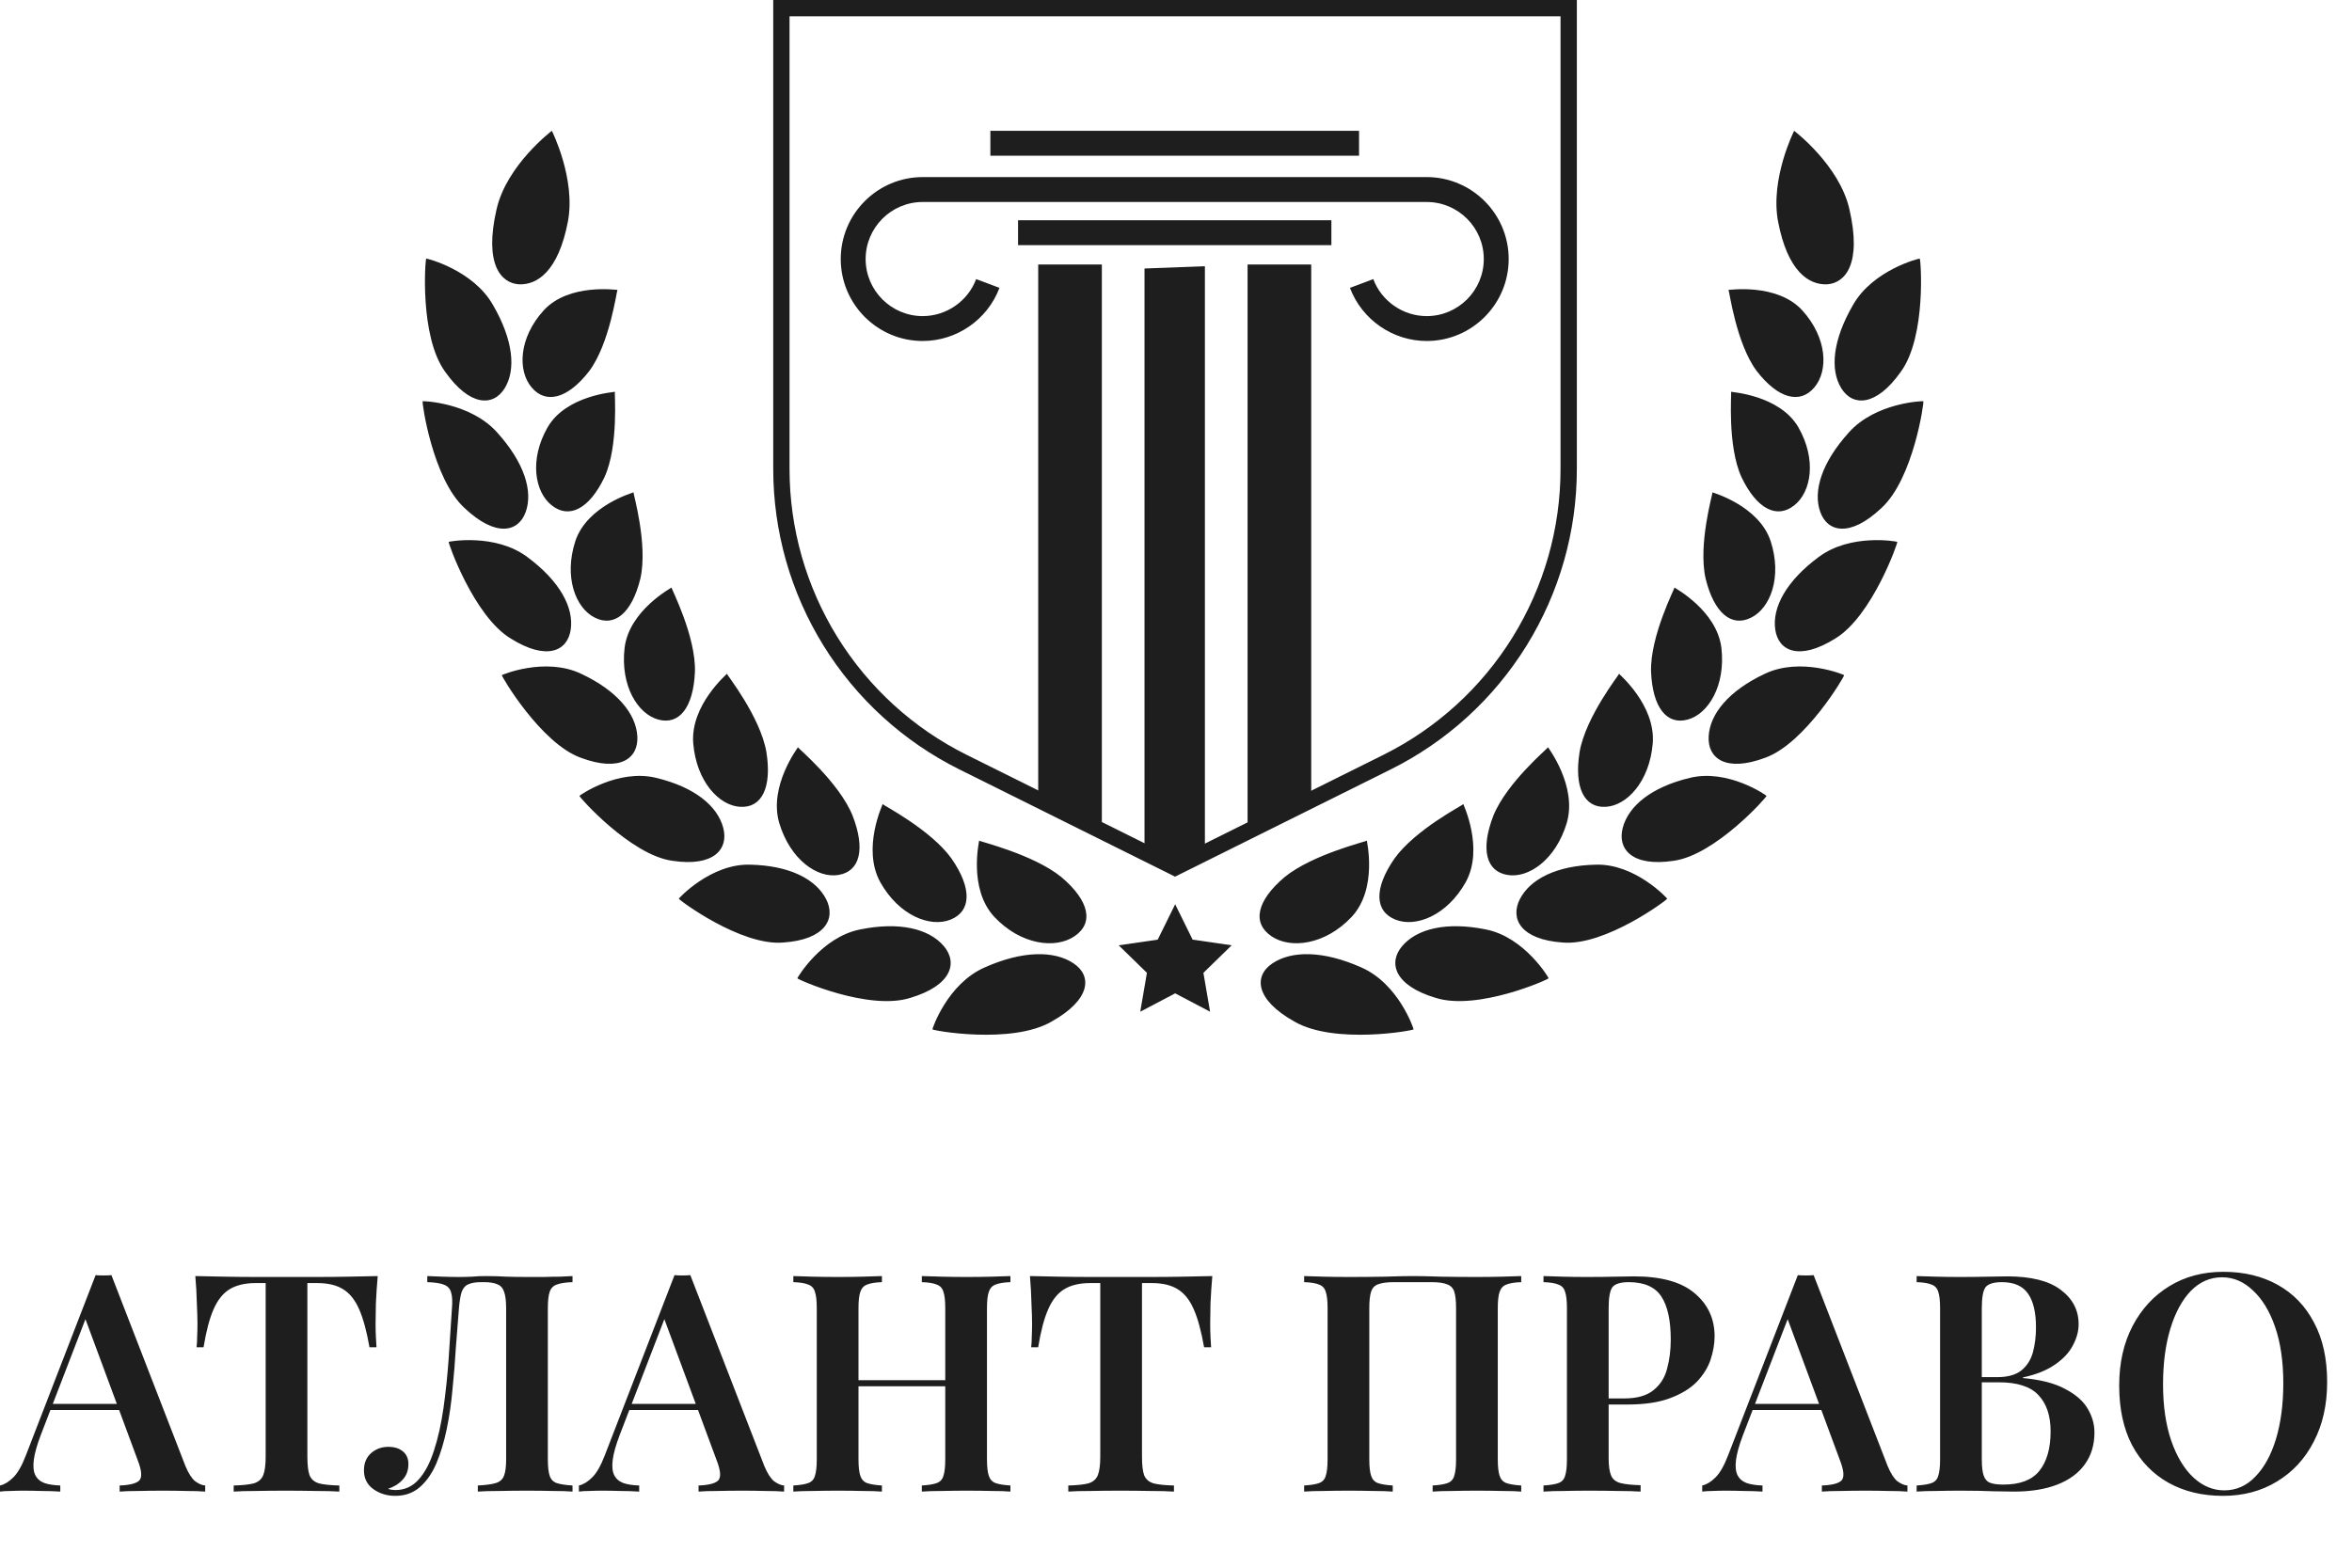 <?xml version="1.0" encoding="UTF-8"?> <svg xmlns="http://www.w3.org/2000/svg" width="309" height="206" viewBox="0 0 309 206" fill="none"><path d="M174.914 28.942H133.749V32.214H174.914V28.942Z" fill="#1E1E1E"></path><path d="M178.548 17.189H130.113V20.461H178.548V17.189Z" fill="#1E1E1E"></path><path d="M121.224 23.27C115.286 23.27 110.455 28.101 110.455 34.039C110.455 39.977 115.286 44.808 121.224 44.808C125.686 44.808 129.739 42.002 131.308 37.826L128.245 36.676C127.153 39.583 124.331 41.537 121.224 41.537C117.09 41.537 113.726 38.174 113.726 34.039C113.726 29.905 117.089 26.542 121.224 26.542H187.438C191.572 26.542 194.936 29.905 194.936 34.039C194.936 38.173 191.573 41.537 187.438 41.537C184.331 41.537 181.509 39.584 180.417 36.676L177.354 37.826C178.923 42.002 182.975 44.808 187.438 44.808C193.376 44.808 198.207 39.977 198.207 34.039C198.207 28.101 193.376 23.27 187.438 23.27H121.224Z" fill="#1E1E1E"></path><path d="M150.365 112.5C151.417 112.127 152.484 113.901 153.557 113.594C154.227 113.403 154.898 113.225 155.57 113.062C156.51 112.834 157.419 112.612 158.297 112.396V34.981L150.363 35.282V112.5H150.365Z" fill="#1E1E1E"></path><path d="M163.904 34.759C163.904 35.209 163.904 53.254 163.904 67.182C163.904 72.551 163.904 77.309 163.904 80.21V109.26L172.265 105.102V78.031C172.265 75.106 172.265 69.75 172.265 63.78C172.265 50.955 172.265 35.29 172.265 34.76H163.904V34.759Z" fill="#1E1E1E"></path><path d="M136.398 74.078V91.279V105.059L144.759 109.217V86.195C144.759 82.93 144.759 78.042 144.759 72.559C144.759 56.729 144.759 35.921 144.759 34.759H136.398V74.078Z" fill="#1E1E1E"></path><path d="M154.374 115.194L126.052 101.11C118.698 97.453 112.524 91.829 108.198 84.848C103.872 77.866 101.586 69.834 101.586 61.62V0H207.162V61.62C207.162 69.834 204.875 77.866 200.55 84.848C196.224 91.83 190.05 97.453 182.696 101.11L154.374 115.194ZM103.727 2.14V61.619C103.727 69.434 105.903 77.076 110.018 83.719C114.134 90.362 120.008 95.713 127.005 99.192L154.373 112.801L181.741 99.192C188.738 95.712 194.612 90.362 198.728 83.719C202.844 77.076 205.019 69.434 205.019 61.619V2.14H103.727Z" fill="#1E1E1E"></path><path d="M125.003 112.81C122.264 108.994 115.941 105.76 115.96 105.663C116.001 105.656 113.202 111.461 115.641 115.908C118.116 120.336 122.236 121.915 124.89 120.838C127.61 119.743 127.728 116.743 125.003 112.81ZM69.846 50.907C71.718 53.136 74.597 52.403 77.415 48.755C80.132 45.123 81.025 38.12 81.124 38.094C81.144 38.133 74.781 37.144 71.441 40.772C68.127 44.414 67.993 48.73 69.846 50.907ZM71.954 56.131C69.508 60.385 70.251 64.662 72.493 66.41C74.766 68.213 77.41 66.897 79.412 62.708C81.316 58.568 80.697 51.528 80.784 51.482C80.814 51.523 74.436 51.885 71.954 56.131ZM141.171 123.022C143.726 121.294 143.13 118.373 139.438 115.249C135.722 112.234 128.631 110.564 128.635 110.459C128.679 110.436 127.158 116.734 130.625 120.474C134.122 124.195 138.69 124.721 141.171 123.022ZM55.529 52.723C55.388 52.693 56.81 62.931 61.054 66.779C65.142 70.629 68.112 69.941 69.067 67.273C70.046 64.54 68.879 60.776 65.325 56.839C61.788 52.868 55.547 52.682 55.529 52.723ZM58.95 71.202C58.818 71.202 62.243 80.986 67.112 83.913C71.826 86.856 74.573 85.562 74.981 82.723C75.403 79.816 73.528 76.344 69.287 73.202C65.067 70.032 58.965 71.162 58.95 71.202ZM112.005 107.161C110.231 102.804 104.802 98.279 104.83 98.193C104.874 98.193 100.959 103.257 102.368 108.123C103.819 112.983 107.402 115.436 110.153 114.971C112.971 114.516 113.733 111.601 112.005 107.161ZM64.758 40.062C62.13 35.449 56.035 33.943 56.004 33.979C55.861 33.926 55.086 44.228 58.495 48.867C61.745 53.458 64.817 53.422 66.299 51.025C67.817 48.579 67.431 44.66 64.758 40.062ZM122.498 135.254C122.396 135.4 132.883 137.299 138.148 134.242C143.31 131.358 143.518 128.242 141.038 126.587C138.503 124.886 134.327 124.916 129.393 127.112C124.445 129.263 122.471 135.216 122.498 135.254ZM89.181 118.087C89.066 118.168 97.317 124.345 102.91 123.85C108.397 123.474 109.858 120.743 108.536 118.153C107.178 115.505 103.69 113.728 98.535 113.621C93.388 113.474 89.172 118.043 89.181 118.087ZM104.756 128.543C104.646 128.657 114.117 132.881 119.612 131.119C125.015 129.504 125.882 126.512 123.976 124.297C122.028 122.027 118.15 121.096 113.035 122.127C107.913 123.119 104.737 128.502 104.756 128.543ZM74.606 29.134C75.681 23.508 72.501 17.188 72.501 17.188C72.501 17.188 66.593 21.658 65.251 27.441C63.556 34.747 65.834 37.192 68.147 37.357C70.591 37.484 73.362 35.618 74.606 29.134ZM100.683 98.795C99.874 94.166 95.463 88.618 95.499 88.54C95.543 88.555 90.677 92.641 91.076 97.68C91.501 102.717 94.484 105.874 97.254 106.02C100.078 106.181 101.439 103.497 100.683 98.795ZM76.126 104.579C76.001 104.633 82.85 112.392 88.371 113.116C93.778 113.923 95.76 111.582 95.017 108.774C94.257 105.892 91.234 103.418 86.207 102.215C81.186 100.982 76.123 104.532 76.126 104.579ZM65.933 88.717C65.805 88.745 71.04 97.698 76.326 99.579C81.481 101.505 83.897 99.65 83.731 96.756C83.572 93.799 81.076 90.754 76.356 88.54C71.642 86.291 65.944 88.672 65.933 88.717ZM78.132 81.15C80.694 82.459 83.001 80.602 84.124 76.054C85.162 71.551 83.156 64.747 83.228 64.697C83.263 64.717 77.147 66.409 75.585 71.107C74.056 75.832 75.621 79.895 78.132 81.15ZM91.299 88.254C91.43 83.586 88.163 77.275 88.219 77.206C88.257 77.232 82.654 80.18 82.055 85.151C81.489 90.138 83.799 93.829 86.487 94.555C89.23 95.304 91.103 92.987 91.299 88.254Z" fill="#1E1E1E"></path><path d="M183.319 120.837C185.973 121.914 190.094 120.335 192.569 115.907C195.008 111.461 192.21 105.656 192.25 105.662C192.269 105.759 185.946 108.993 183.207 112.809C180.482 116.743 180.601 119.743 183.319 120.837ZM236.769 40.772C233.429 37.144 227.065 38.133 227.085 38.094C227.186 38.12 228.077 45.123 230.794 48.755C233.613 52.403 236.492 53.136 238.364 50.907C240.217 48.73 240.082 44.414 236.769 40.772ZM227.427 51.482C227.514 51.528 226.895 58.568 228.798 62.708C230.8 66.897 233.445 68.213 235.718 66.41C237.959 64.662 238.702 60.385 236.257 56.131C233.774 51.885 227.397 51.523 227.427 51.482ZM177.584 120.474C181.051 116.734 179.531 110.436 179.574 110.459C179.578 110.565 172.487 112.234 168.771 115.249C165.079 118.373 164.483 121.294 167.038 123.022C169.52 124.721 174.089 124.195 177.584 120.474ZM242.885 56.839C239.331 60.776 238.163 64.54 239.143 67.273C240.097 69.941 243.067 70.628 247.155 66.779C251.399 62.931 252.822 52.693 252.68 52.723C252.662 52.682 246.423 52.868 242.885 56.839ZM238.922 73.203C234.682 76.345 232.807 79.817 233.229 82.724C233.636 85.563 236.383 86.857 241.097 83.914C245.966 80.987 249.392 71.203 249.259 71.203C249.244 71.162 243.142 70.032 238.922 73.203ZM198.058 114.971C200.809 115.437 204.392 112.984 205.843 108.123C207.252 103.257 203.337 98.193 203.38 98.193C203.409 98.279 197.979 102.803 196.205 107.161C194.477 111.601 195.239 114.516 198.058 114.971ZM241.91 51.024C243.392 53.421 246.465 53.457 249.715 48.866C253.123 44.227 252.348 33.925 252.206 33.978C252.173 33.942 246.079 35.448 243.451 40.061C240.779 44.66 240.392 48.579 241.91 51.024ZM178.818 127.112C173.884 124.916 169.707 124.885 167.173 126.587C164.693 128.242 164.901 131.358 170.063 134.242C175.328 137.299 185.815 135.4 185.713 135.254C185.739 135.216 183.766 129.263 178.818 127.112ZM209.674 113.621C204.52 113.728 201.033 115.504 199.675 118.153C198.353 120.743 199.814 123.475 205.301 123.85C210.894 124.345 219.145 118.168 219.029 118.087C219.037 118.043 214.822 113.474 209.674 113.621ZM195.175 122.126C190.06 121.095 186.182 122.027 184.234 124.296C182.328 126.511 183.195 129.503 188.598 131.118C194.093 132.88 203.565 128.656 203.454 128.542C203.473 128.502 200.298 123.119 195.175 122.126ZM240.063 37.358C242.376 37.193 244.653 34.748 242.959 27.442C241.617 21.659 235.709 17.189 235.709 17.189C235.709 17.189 232.528 23.508 233.603 29.135C234.849 35.618 237.619 37.484 240.063 37.358ZM210.955 106.02C213.725 105.874 216.709 102.717 217.134 97.68C217.533 92.641 212.668 88.555 212.711 88.54C212.746 88.619 208.336 94.167 207.527 98.795C206.772 103.497 208.133 106.181 210.955 106.02ZM222.002 102.216C216.976 103.419 213.953 105.893 213.192 108.775C212.45 111.583 214.432 113.923 219.839 113.117C225.36 112.393 232.209 104.634 232.083 104.58C232.088 104.532 227.024 100.982 222.002 102.216ZM231.855 88.54C227.134 90.755 224.639 93.799 224.48 96.756C224.314 99.65 226.729 101.505 231.884 99.579C237.171 97.698 242.406 88.745 242.277 88.717C242.267 88.672 236.567 86.291 231.855 88.54ZM232.624 71.107C231.063 66.409 224.947 64.717 224.982 64.697C225.054 64.747 223.048 71.551 224.086 76.054C225.208 80.603 227.516 82.459 230.077 81.15C232.588 79.895 234.154 75.832 232.624 71.107ZM221.723 94.554C224.411 93.828 226.721 90.137 226.155 85.15C225.555 80.179 219.952 77.231 219.99 77.205C220.046 77.274 216.78 83.585 216.911 88.253C217.107 92.987 218.98 95.304 221.723 94.554Z" fill="#1E1E1E"></path><path d="M154.391 118.825L156.684 123.472L161.812 124.217L158.101 127.834L158.977 132.941L154.391 130.529L149.804 132.941L150.68 127.834L146.97 124.217L152.098 123.472L154.391 118.825Z" fill="#1E1E1E"></path><path d="M14.64 167.56L24.36 192.64C24.76 193.6 25.187 194.267 25.64 194.64C26.12 194.987 26.56 195.173 26.96 195.2V196C26.267 195.947 25.427 195.92 24.44 195.92C23.48 195.893 22.493 195.88 21.48 195.88C20.307 195.88 19.213 195.893 18.2 195.92C17.187 195.92 16.36 195.947 15.72 196V195.2C17.08 195.147 17.947 194.92 18.32 194.52C18.693 194.093 18.613 193.2 18.08 191.84L11.04 172.84L11.76 171.96L5.36 188.56C4.853 189.893 4.547 190.987 4.44 191.84C4.333 192.693 4.4 193.36 4.64 193.84C4.88 194.32 5.28 194.667 5.84 194.88C6.4 195.067 7.093 195.173 7.92 195.2V196C7.067 195.947 6.24 195.92 5.44 195.92C4.64 195.893 3.84 195.88 3.04 195.88C2.453 195.88 1.893 195.893 1.36 195.92C0.853 195.92 0.4 195.947 -1.09971e-05 196V195.2C0.587 195.067 1.16 194.72 1.72 194.16C2.307 193.6 2.867 192.627 3.4 191.24L12.56 167.56C12.88 167.587 13.227 167.6 13.6 167.6C13.973 167.6 14.32 167.587 14.64 167.56ZM18.12 184.48V185.28H6.2L6.6 184.48H18.12ZM49.623 167.68C49.516 168.907 49.436 170.107 49.383 171.28C49.356 172.427 49.343 173.307 49.343 173.92C49.343 174.533 49.356 175.107 49.383 175.64C49.409 176.173 49.436 176.64 49.462 177.04H48.542C48.169 174.907 47.716 173.24 47.182 172.04C46.649 170.813 45.943 169.933 45.062 169.4C44.209 168.867 43.076 168.6 41.663 168.6H40.383V191.4C40.383 192.493 40.476 193.307 40.663 193.84C40.876 194.373 41.289 194.733 41.903 194.92C42.516 195.08 43.409 195.173 44.583 195.2V196C43.782 195.947 42.742 195.92 41.462 195.92C40.182 195.893 38.876 195.88 37.542 195.88C36.156 195.88 34.849 195.893 33.623 195.92C32.422 195.92 31.449 195.947 30.703 196V195.2C31.849 195.173 32.729 195.08 33.343 194.92C33.956 194.733 34.369 194.373 34.583 193.84C34.796 193.307 34.903 192.493 34.903 191.4V168.6H33.583C32.196 168.6 31.062 168.867 30.183 169.4C29.302 169.933 28.596 170.813 28.062 172.04C27.529 173.24 27.089 174.907 26.742 177.04H25.823C25.876 176.64 25.902 176.173 25.902 175.64C25.929 175.107 25.942 174.533 25.942 173.92C25.942 173.307 25.916 172.427 25.863 171.28C25.836 170.107 25.769 168.907 25.663 167.68C26.836 167.707 28.129 167.733 29.543 167.76C30.956 167.787 32.369 167.8 33.782 167.8C35.196 167.8 36.489 167.8 37.663 167.8C38.809 167.8 40.089 167.8 41.502 167.8C42.916 167.8 44.329 167.787 45.742 167.76C47.156 167.733 48.449 167.707 49.623 167.68ZM75.215 167.68V168.48C74.309 168.507 73.615 168.613 73.135 168.8C72.682 168.96 72.375 169.28 72.215 169.76C72.055 170.213 71.975 170.933 71.975 171.92V191.76C71.975 192.72 72.055 193.44 72.215 193.92C72.375 194.4 72.682 194.72 73.135 194.88C73.615 195.04 74.309 195.147 75.215 195.2V196C74.575 195.947 73.709 195.92 72.615 195.92C71.522 195.893 70.375 195.88 69.175 195.88C67.975 195.88 66.789 195.893 65.615 195.92C64.469 195.92 63.522 195.947 62.775 196V195.2C63.815 195.147 64.602 195.04 65.135 194.88C65.669 194.72 66.029 194.4 66.215 193.92C66.402 193.44 66.495 192.72 66.495 191.76V171.92C66.495 170.933 66.402 170.2 66.215 169.72C66.055 169.24 65.762 168.92 65.335 168.76C64.935 168.573 64.349 168.48 63.575 168.48H63.215C62.495 168.48 61.935 168.573 61.535 168.76C61.135 168.92 60.842 169.253 60.655 169.76C60.495 170.24 60.375 170.96 60.295 171.92C60.162 173.493 60.029 175.187 59.895 177C59.789 178.813 59.642 180.64 59.455 182.48C59.295 184.32 59.042 186.08 58.695 187.76C58.349 189.44 57.895 190.947 57.335 192.28C56.775 193.587 56.055 194.627 55.175 195.4C54.295 196.173 53.215 196.56 51.935 196.56C50.842 196.56 49.882 196.267 49.055 195.68C48.229 195.093 47.815 194.267 47.815 193.2C47.815 192.267 48.122 191.52 48.735 190.96C49.375 190.4 50.135 190.12 51.015 190.12C51.815 190.12 52.455 190.32 52.935 190.72C53.415 191.12 53.655 191.667 53.655 192.36C53.655 193.213 53.402 193.907 52.895 194.44C52.415 194.973 51.775 195.373 50.975 195.64C51.135 195.693 51.295 195.733 51.455 195.76C51.642 195.787 51.802 195.8 51.935 195.8C53.162 195.8 54.189 195.333 55.015 194.4C55.842 193.467 56.509 192.2 57.015 190.6C57.549 188.973 57.962 187.133 58.255 185.08C58.549 183.027 58.775 180.88 58.935 178.64C59.095 176.373 59.242 174.133 59.375 171.92C59.455 170.987 59.415 170.28 59.255 169.8C59.122 169.32 58.802 168.987 58.295 168.8C57.815 168.613 57.095 168.507 56.135 168.48V167.68C56.695 167.707 57.362 167.733 58.135 167.76C58.909 167.787 59.615 167.8 60.255 167.8C60.869 167.8 61.455 167.787 62.015 167.76C62.602 167.707 63.189 167.68 63.775 167.68C64.789 167.68 65.709 167.707 66.535 167.76C67.362 167.787 68.349 167.8 69.495 167.8C70.135 167.8 70.802 167.8 71.495 167.8C72.215 167.773 72.909 167.76 73.575 167.76C74.242 167.733 74.789 167.707 75.215 167.68ZM90.695 167.56L100.415 192.64C100.815 193.6 101.241 194.267 101.695 194.64C102.175 194.987 102.615 195.173 103.015 195.2V196C102.321 195.947 101.481 195.92 100.495 195.92C99.535 195.893 98.548 195.88 97.535 195.88C96.361 195.88 95.268 195.893 94.255 195.92C93.241 195.92 92.415 195.947 91.775 196V195.2C93.135 195.147 94.001 194.92 94.375 194.52C94.748 194.093 94.668 193.2 94.135 191.84L87.095 172.84L87.815 171.96L81.415 188.56C80.908 189.893 80.601 190.987 80.495 191.84C80.388 192.693 80.455 193.36 80.695 193.84C80.935 194.32 81.335 194.667 81.895 194.88C82.455 195.067 83.148 195.173 83.975 195.2V196C83.121 195.947 82.295 195.92 81.495 195.92C80.695 195.893 79.895 195.88 79.095 195.88C78.508 195.88 77.948 195.893 77.415 195.92C76.908 195.92 76.455 195.947 76.055 196V195.2C76.641 195.067 77.215 194.72 77.775 194.16C78.361 193.6 78.921 192.627 79.455 191.24L88.615 167.56C88.935 167.587 89.281 167.6 89.655 167.6C90.028 167.6 90.375 167.587 90.695 167.56ZM94.175 184.48V185.28H82.255L82.655 184.48H94.175ZM121.106 196V195.2C121.986 195.147 122.639 195.04 123.066 194.88C123.519 194.72 123.812 194.4 123.946 193.92C124.106 193.44 124.186 192.72 124.186 191.76V171.92C124.186 170.933 124.106 170.213 123.946 169.76C123.812 169.28 123.519 168.96 123.066 168.8C122.639 168.613 121.986 168.507 121.106 168.48V167.68C121.826 167.707 122.719 167.733 123.786 167.76C124.852 167.787 125.919 167.8 126.986 167.8C128.159 167.8 129.252 167.787 130.266 167.76C131.306 167.733 132.132 167.707 132.746 167.68V168.48C131.892 168.507 131.239 168.613 130.786 168.8C130.359 168.96 130.066 169.28 129.906 169.76C129.746 170.213 129.666 170.933 129.666 171.92V191.76C129.666 192.72 129.746 193.44 129.906 193.92C130.066 194.4 130.359 194.72 130.786 194.88C131.239 195.04 131.892 195.147 132.746 195.2V196C132.132 195.947 131.306 195.92 130.266 195.92C129.252 195.893 128.159 195.88 126.986 195.88C125.919 195.88 124.852 195.893 123.786 195.92C122.719 195.92 121.826 195.947 121.106 196ZM104.226 196V195.2C105.106 195.147 105.759 195.04 106.186 194.88C106.639 194.72 106.932 194.4 107.066 193.92C107.226 193.44 107.306 192.72 107.306 191.76V171.92C107.306 170.933 107.226 170.213 107.066 169.76C106.932 169.28 106.639 168.96 106.186 168.8C105.759 168.613 105.106 168.507 104.226 168.48V167.68C104.892 167.707 105.746 167.733 106.786 167.76C107.826 167.787 108.946 167.8 110.146 167.8C111.212 167.8 112.266 167.787 113.306 167.76C114.346 167.733 115.199 167.707 115.866 167.68V168.48C115.012 168.507 114.359 168.613 113.906 168.8C113.479 168.96 113.186 169.28 113.026 169.76C112.866 170.213 112.786 170.933 112.786 171.92V191.76C112.786 192.72 112.866 193.44 113.026 193.92C113.186 194.4 113.479 194.72 113.906 194.88C114.359 195.04 115.012 195.147 115.866 195.2V196C115.199 195.947 114.346 195.92 113.306 195.92C112.266 195.893 111.212 195.88 110.146 195.88C108.946 195.88 107.826 195.893 106.786 195.92C105.746 195.92 104.892 195.947 104.226 196ZM110.586 182.16V181.36H126.386V182.16H110.586ZM159.271 167.68C159.164 168.907 159.084 170.107 159.031 171.28C159.004 172.427 158.991 173.307 158.991 173.92C158.991 174.533 159.004 175.107 159.031 175.64C159.058 176.173 159.084 176.64 159.111 177.04H158.191C157.818 174.907 157.364 173.24 156.831 172.04C156.298 170.813 155.591 169.933 154.711 169.4C153.858 168.867 152.724 168.6 151.311 168.6H150.031V191.4C150.031 192.493 150.124 193.307 150.311 193.84C150.524 194.373 150.938 194.733 151.551 194.92C152.164 195.08 153.058 195.173 154.231 195.2V196C153.431 195.947 152.391 195.92 151.111 195.92C149.831 195.893 148.524 195.88 147.191 195.88C145.804 195.88 144.498 195.893 143.271 195.92C142.071 195.92 141.098 195.947 140.351 196V195.2C141.498 195.173 142.378 195.08 142.991 194.92C143.604 194.733 144.018 194.373 144.231 193.84C144.444 193.307 144.551 192.493 144.551 191.4V168.6H143.231C141.844 168.6 140.711 168.867 139.831 169.4C138.951 169.933 138.244 170.813 137.711 172.04C137.178 173.24 136.738 174.907 136.391 177.04H135.471C135.524 176.64 135.551 176.173 135.551 175.64C135.578 175.107 135.591 174.533 135.591 173.92C135.591 173.307 135.564 172.427 135.511 171.28C135.484 170.107 135.418 168.907 135.311 167.68C136.484 167.707 137.778 167.733 139.191 167.76C140.604 167.787 142.018 167.8 143.431 167.8C144.844 167.8 146.138 167.8 147.311 167.8C148.458 167.8 149.738 167.8 151.151 167.8C152.564 167.8 153.978 167.787 155.391 167.76C156.804 167.733 158.098 167.707 159.271 167.68ZM199.855 167.68V168.48C199.002 168.507 198.348 168.613 197.895 168.8C197.468 168.96 197.175 169.28 197.015 169.76C196.855 170.213 196.775 170.933 196.775 171.92V191.76C196.775 192.72 196.855 193.44 197.015 193.92C197.175 194.4 197.468 194.72 197.895 194.88C198.348 195.04 199.002 195.147 199.855 195.2V196C199.242 195.947 198.402 195.92 197.335 195.92C196.268 195.893 195.135 195.88 193.935 195.88C192.922 195.88 191.882 195.893 190.815 195.92C189.775 195.92 188.908 195.947 188.215 196V195.2C189.095 195.147 189.748 195.04 190.175 194.88C190.628 194.72 190.922 194.4 191.055 193.92C191.215 193.44 191.295 192.72 191.295 191.76V171.92C191.295 170.933 191.215 170.2 191.055 169.72C190.895 169.24 190.575 168.92 190.095 168.76C189.642 168.573 188.962 168.48 188.055 168.48H183.135C182.228 168.48 181.535 168.573 181.055 168.76C180.602 168.92 180.295 169.24 180.135 169.72C179.975 170.2 179.895 170.933 179.895 171.92V191.76C179.895 192.72 179.975 193.44 180.135 193.92C180.295 194.4 180.588 194.72 181.015 194.88C181.468 195.04 182.122 195.147 182.975 195.2V196C182.308 195.947 181.455 195.92 180.415 195.92C179.375 195.893 178.322 195.88 177.255 195.88C176.055 195.88 174.935 195.893 173.895 195.92C172.855 195.92 172.002 195.947 171.335 196V195.2C172.215 195.147 172.868 195.04 173.295 194.88C173.748 194.72 174.042 194.4 174.175 193.92C174.335 193.44 174.415 192.72 174.415 191.76V171.92C174.415 170.933 174.335 170.213 174.175 169.76C174.042 169.28 173.748 168.96 173.295 168.8C172.868 168.613 172.215 168.507 171.335 168.48V167.68C172.002 167.707 172.855 167.733 173.895 167.76C174.935 167.787 176.055 167.8 177.255 167.8C178.828 167.8 180.388 167.787 181.935 167.76C183.482 167.707 184.722 167.68 185.655 167.68C186.588 167.68 187.815 167.707 189.335 167.76C190.855 167.787 192.388 167.8 193.935 167.8C195.135 167.8 196.268 167.787 197.335 167.76C198.402 167.733 199.242 167.707 199.855 167.68ZM202.78 167.68C203.447 167.707 204.3 167.733 205.34 167.76C206.38 167.787 207.42 167.8 208.46 167.8C209.767 167.8 211.007 167.787 212.18 167.76C213.354 167.733 214.18 167.72 214.66 167.72C218.234 167.72 220.887 168.453 222.62 169.92C224.38 171.387 225.26 173.28 225.26 175.6C225.26 176.56 225.087 177.573 224.74 178.64C224.394 179.68 223.794 180.653 222.94 181.56C222.087 182.44 220.914 183.16 219.42 183.72C217.954 184.28 216.074 184.56 213.78 184.56H209.78V183.76H213.38C215.06 183.76 216.34 183.4 217.22 182.68C218.127 181.96 218.727 181.013 219.02 179.84C219.34 178.667 219.5 177.4 219.5 176.04C219.5 173.507 219.087 171.613 218.26 170.36C217.434 169.107 216.007 168.48 213.98 168.48C212.887 168.48 212.167 168.707 211.82 169.16C211.5 169.613 211.34 170.533 211.34 171.92V191.6C211.34 192.613 211.447 193.373 211.66 193.88C211.874 194.387 212.287 194.72 212.9 194.88C213.514 195.04 214.394 195.133 215.54 195.16V196C214.767 195.947 213.767 195.92 212.54 195.92C211.314 195.893 210.047 195.88 208.74 195.88C207.62 195.88 206.54 195.893 205.5 195.92C204.46 195.92 203.554 195.947 202.78 196V195.2C203.66 195.147 204.314 195.04 204.74 194.88C205.194 194.72 205.487 194.4 205.62 193.92C205.78 193.44 205.86 192.72 205.86 191.76V171.92C205.86 170.933 205.78 170.213 205.62 169.76C205.487 169.28 205.194 168.96 204.74 168.8C204.314 168.613 203.66 168.507 202.78 168.48V167.68ZM238.273 167.56L247.993 192.64C248.393 193.6 248.819 194.267 249.273 194.64C249.753 194.987 250.193 195.173 250.593 195.2V196C249.899 195.947 249.059 195.92 248.073 195.92C247.113 195.893 246.126 195.88 245.113 195.88C243.939 195.88 242.846 195.893 241.833 195.92C240.819 195.92 239.993 195.947 239.353 196V195.2C240.713 195.147 241.579 194.92 241.953 194.52C242.326 194.093 242.246 193.2 241.713 191.84L234.673 172.84L235.393 171.96L228.993 188.56C228.486 189.893 228.179 190.987 228.073 191.84C227.966 192.693 228.033 193.36 228.273 193.84C228.513 194.32 228.913 194.667 229.473 194.88C230.033 195.067 230.726 195.173 231.553 195.2V196C230.699 195.947 229.873 195.92 229.073 195.92C228.273 195.893 227.473 195.88 226.673 195.88C226.086 195.88 225.526 195.893 224.993 195.92C224.486 195.92 224.033 195.947 223.633 196V195.2C224.219 195.067 224.793 194.72 225.353 194.16C225.939 193.6 226.499 192.627 227.033 191.24L236.193 167.56C236.513 167.587 236.859 167.6 237.233 167.6C237.606 167.6 237.953 167.587 238.273 167.56ZM241.753 184.48V185.28H229.833L230.233 184.48H241.753ZM251.804 167.68C252.47 167.707 253.324 167.733 254.364 167.76C255.404 167.787 256.444 167.8 257.484 167.8C258.79 167.8 260.03 167.787 261.204 167.76C262.377 167.733 263.204 167.72 263.684 167.72C266.83 167.72 269.177 168.307 270.724 169.48C272.297 170.653 273.084 172.16 273.084 174C273.084 174.933 272.83 175.867 272.324 176.8C271.844 177.733 271.057 178.573 269.964 179.32C268.897 180.067 267.497 180.627 265.764 181V181.08C268.11 181.293 269.964 181.773 271.324 182.52C272.71 183.24 273.697 184.107 274.284 185.12C274.87 186.107 275.164 187.147 275.164 188.24C275.164 189.867 274.737 191.267 273.884 192.44C273.057 193.587 271.857 194.467 270.284 195.08C268.71 195.693 266.817 196 264.604 196C264.017 196 263.124 195.987 261.924 195.96C260.724 195.907 259.27 195.88 257.564 195.88C256.47 195.88 255.404 195.893 254.364 195.92C253.324 195.92 252.47 195.947 251.804 196V195.2C252.684 195.147 253.337 195.04 253.764 194.88C254.217 194.72 254.51 194.4 254.644 193.92C254.804 193.44 254.884 192.72 254.884 191.76V171.92C254.884 170.933 254.804 170.213 254.644 169.76C254.51 169.28 254.217 168.96 253.764 168.8C253.337 168.613 252.684 168.507 251.804 168.48V167.68ZM263.004 168.48C261.91 168.48 261.19 168.707 260.844 169.16C260.524 169.613 260.364 170.533 260.364 171.92V191.76C260.364 192.693 260.444 193.4 260.604 193.88C260.764 194.36 261.044 194.68 261.444 194.84C261.844 195 262.43 195.08 263.204 195.08C265.39 195.08 266.964 194.48 267.924 193.28C268.91 192.053 269.404 190.32 269.404 188.08C269.404 186.027 268.87 184.44 267.804 183.32C266.764 182.2 265.03 181.64 262.604 181.64H258.964C258.964 181.64 258.964 181.533 258.964 181.32C258.964 181.08 258.964 180.96 258.964 180.96H262.404C263.764 180.96 264.817 180.667 265.564 180.08C266.31 179.467 266.817 178.667 267.084 177.68C267.35 176.667 267.484 175.587 267.484 174.44C267.484 172.467 267.137 170.987 266.444 170C265.75 168.987 264.604 168.48 263.004 168.48ZM292.095 167.12C294.815 167.12 297.201 167.693 299.255 168.84C301.308 169.987 302.895 171.64 304.015 173.8C305.161 175.933 305.735 178.533 305.735 181.6C305.735 184.587 305.148 187.2 303.975 189.44C302.828 191.68 301.215 193.427 299.135 194.68C297.081 195.933 294.721 196.56 292.055 196.56C289.335 196.56 286.948 195.987 284.895 194.84C282.841 193.693 281.241 192.04 280.095 189.88C278.975 187.72 278.415 185.12 278.415 182.08C278.415 179.093 279.001 176.48 280.175 174.24C281.348 172 282.961 170.253 285.015 169C287.068 167.747 289.428 167.12 292.095 167.12ZM291.935 167.84C290.361 167.84 288.988 168.44 287.815 169.64C286.668 170.84 285.775 172.493 285.135 174.6C284.495 176.707 284.175 179.147 284.175 181.92C284.175 184.747 284.535 187.213 285.255 189.32C285.975 191.4 286.948 193.013 288.175 194.16C289.401 195.28 290.748 195.84 292.215 195.84C293.788 195.84 295.148 195.24 296.295 194.04C297.468 192.84 298.375 191.187 299.015 189.08C299.655 186.947 299.975 184.507 299.975 181.76C299.975 178.907 299.615 176.44 298.895 174.36C298.175 172.28 297.201 170.68 295.975 169.56C294.775 168.413 293.428 167.84 291.935 167.84Z" fill="#1E1E1E"></path></svg> 